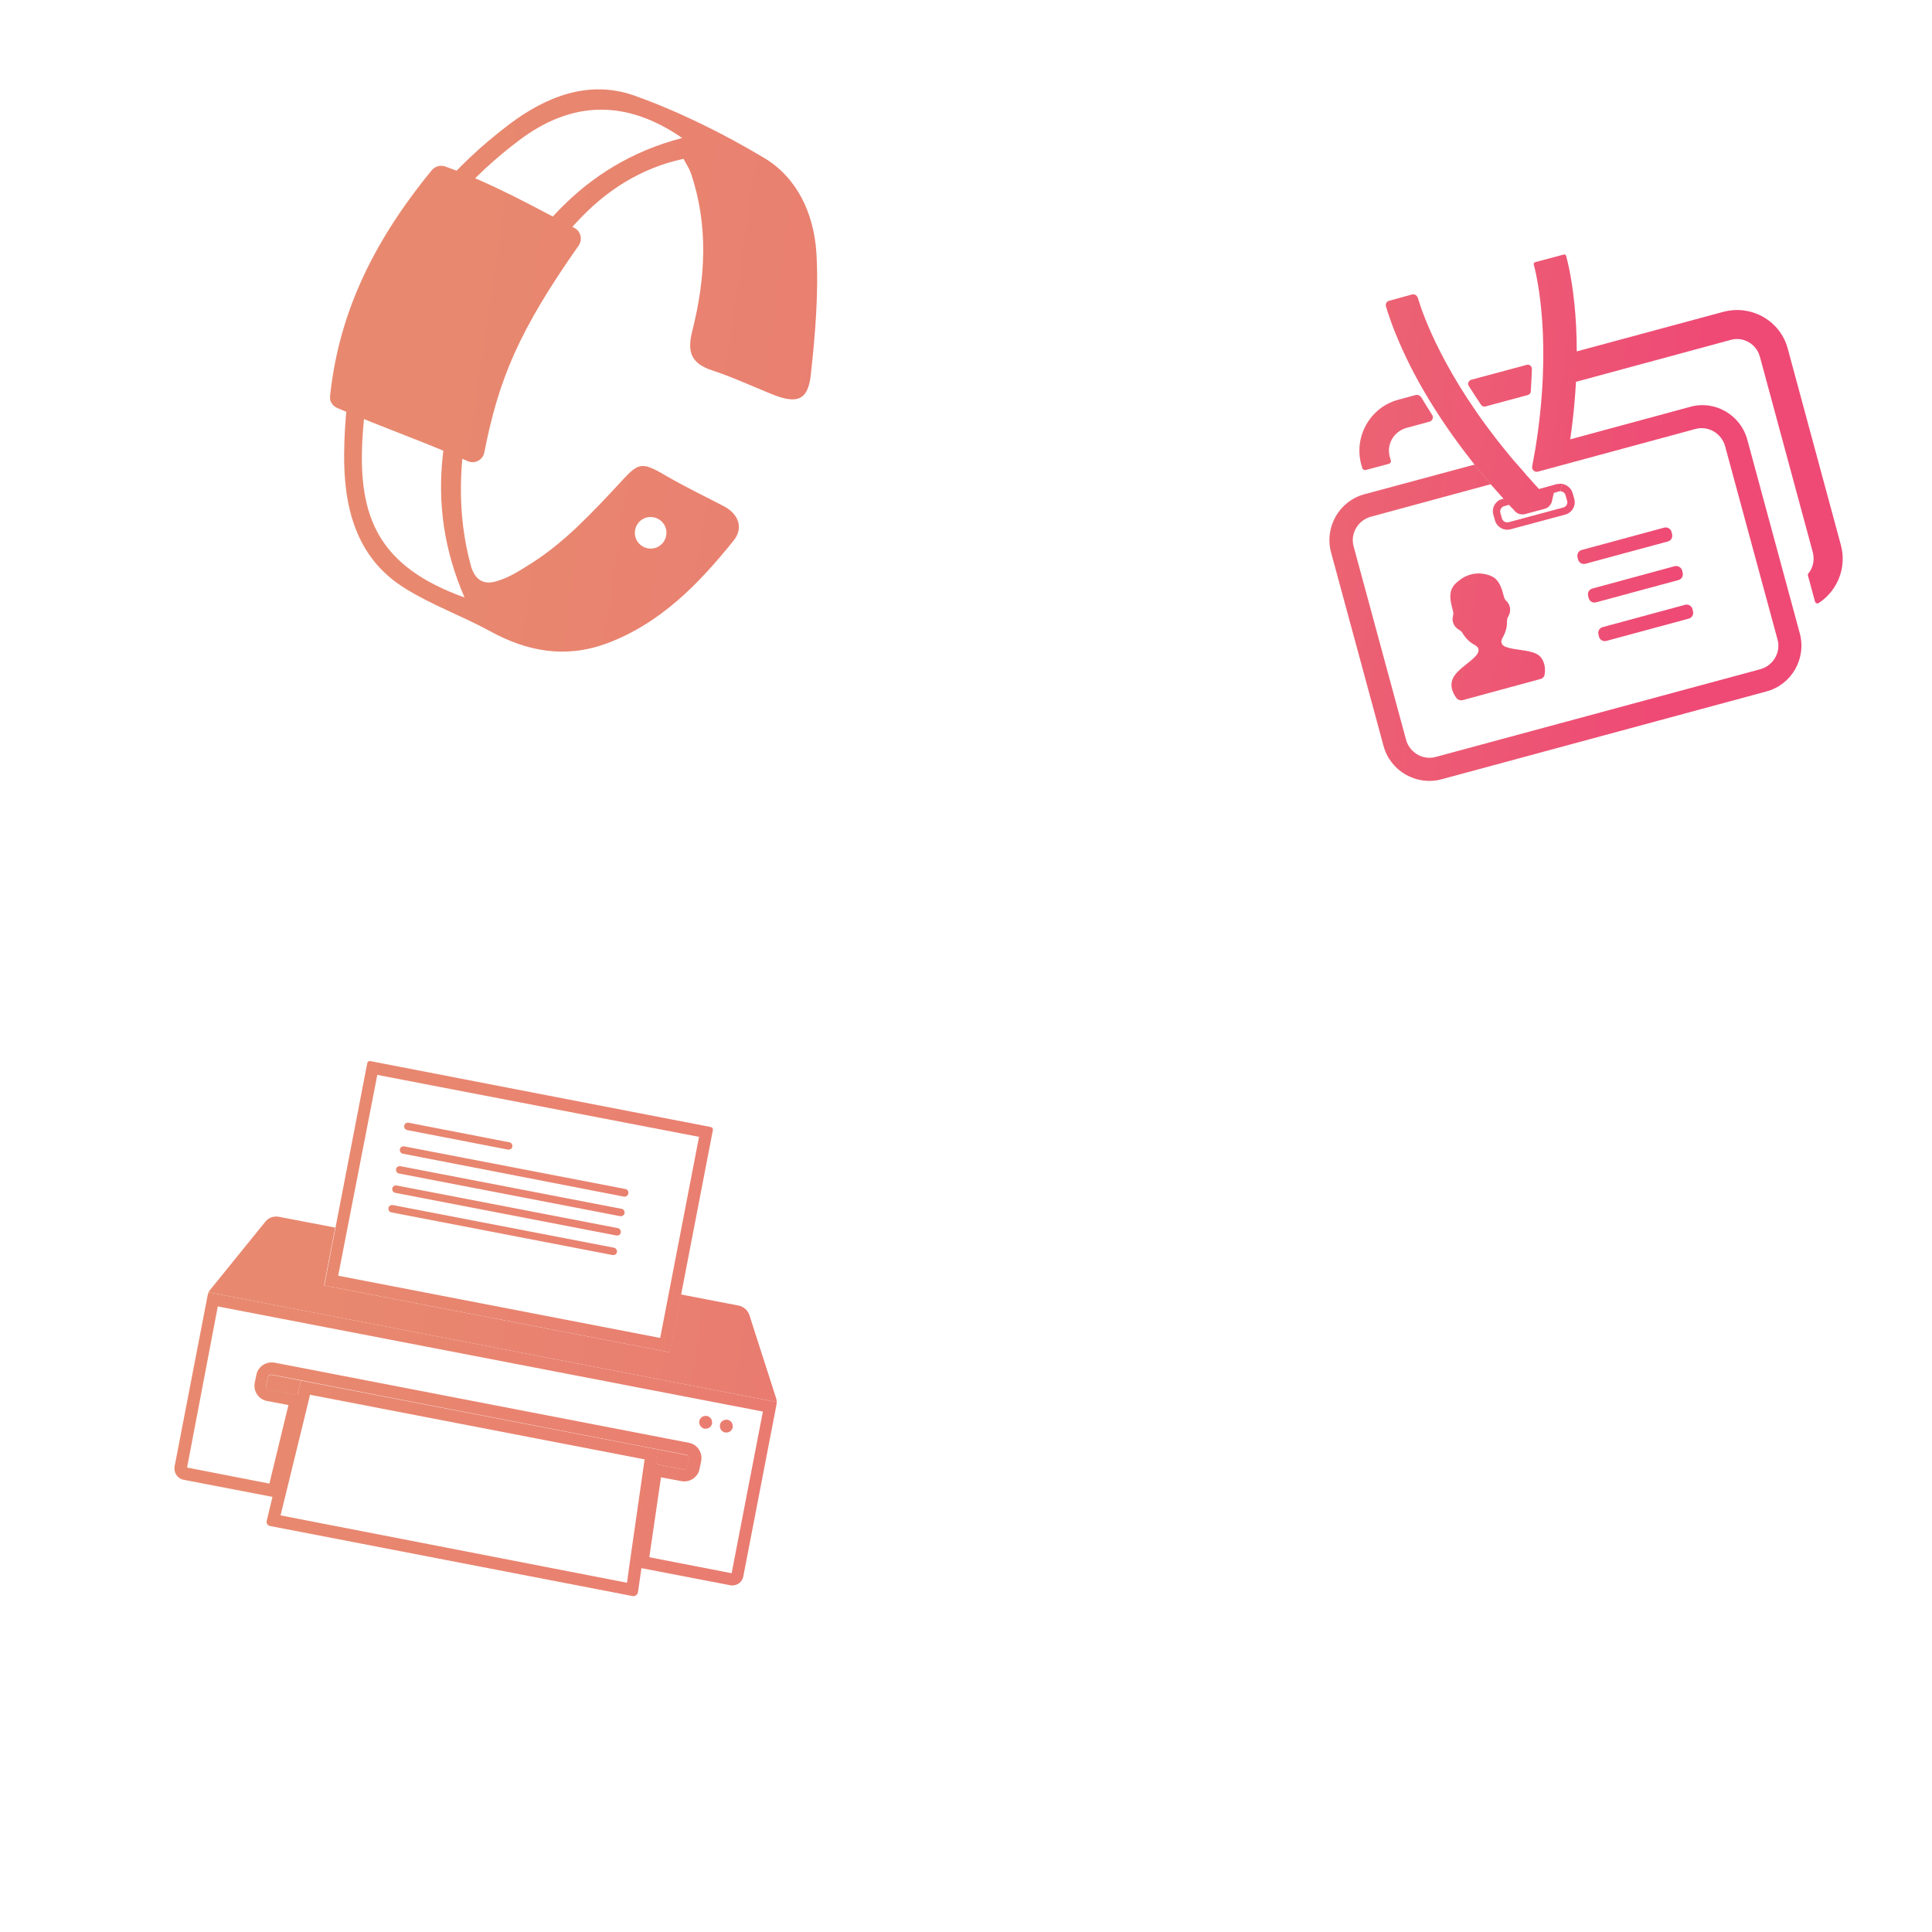 <svg version="1.1"  xmlns="http://www.w3.org/2000/svg" xmlns:xlink="http://www.w3.org/1999/xlink" x="0px" y="0px" viewBox="13.75 10.625 79 79" enable-background="new 13.75 10.625 79 79" xml:space="preserve">
<g>
	<g id="pwLakj.tif_2_">
		<g>

				<linearGradient id="homeServicesBack_1_" gradientUnits="userSpaceOnUse" x1="2395.083" y1="-3205.963" x2="3044.34" y2="-3299.881" gradientTransform="matrix(0.111 0 0 -0.111 -255.555 -334.334)">
				<stop  offset="0" style="stop-color:#E88C6F"/>
				<stop  offset="0.288" style="stop-color:#E8896F"/>
				<stop  offset="0.515" style="stop-color:#E97F70"/>
				<stop  offset="0.722" style="stop-color:#EB6E72"/>
				<stop  offset="0.914" style="stop-color:#ED5774"/>
				<stop  offset="1" style="stop-color:#EE4A75"/>
			</linearGradient>
			<path fill="url(#homeServicesBack_1_)" d="M44.989,17.078c-1.678-1-3.466-1.889-5.3-2.544c-1.878-0.667-3.656,0.056-5.178,1.222
				c-4.411,3.367-6.633,7.878-6.689,13.4c-0.022,2.155,0.456,4.278,2.5,5.533c1.089,0.678,2.322,1.122,3.444,1.733
				c1.544,0.855,3.122,1.133,4.8,0.511c2.2-0.822,3.767-2.445,5.188-4.211c0.389-0.489,0.222-1.056-0.389-1.389
				c-0.789-0.411-1.6-0.8-2.367-1.245c-1.067-0.633-1.145-0.544-1.967,0.355c-1.066,1.145-2.178,2.333-3.478,3.167
				c-0.489,0.311-1.033,0.678-1.611,0.811c-0.522,0.111-0.811-0.189-0.944-0.689c-0.567-2.078-0.5-4.289-0.011-6.367
				c0.434-1.844,1.256-3.578,2.322-5.145c0.611-0.889,1.3-1.733,2.033-2.522c1.156-1.256,2.589-2.2,4.356-2.578
				c0.111,0.211,0.233,0.389,0.3,0.578c0.733,2.155,0.6,4.322,0.056,6.478c-0.222,0.889-0.011,1.322,0.833,1.6
				c0.812,0.267,1.6,0.633,2.4,0.956c1.055,0.433,1.511,0.278,1.622-0.822c0.178-1.656,0.322-3.333,0.222-4.978
				C47.022,19.367,46.355,17.889,44.989,17.078z M40.311,31.767c0.355-0.022,0.667,0.245,0.689,0.6s-0.245,0.667-0.6,0.689
				c-0.355,0.022-0.667-0.245-0.689-0.6C39.689,32.1,39.956,31.789,40.311,31.767z M33.5,23.9
				c-1.689,3.534-2.467,7.222-0.755,11.156c-3.511-1.256-4.345-3.278-4.178-6.422c0.267-5.022,2.344-9.222,6.433-12.289
				c2.133-1.6,4.344-1.667,6.645-0.078C37.511,17.344,35.2,20.355,33.5,23.9z"/>
		</g>
	</g>

		<linearGradient id="homeServicesBack_2_" gradientUnits="userSpaceOnUse" x1="2397.102" y1="-3192.007" x2="3046.373" y2="-3285.927" gradientTransform="matrix(0.111 0 0 -0.111 -255.555 -334.334)">
		<stop  offset="0" style="stop-color:#E88C6F"/>
		<stop  offset="0.288" style="stop-color:#E8896F"/>
		<stop  offset="0.515" style="stop-color:#E97F70"/>
		<stop  offset="0.722" style="stop-color:#EB6E72"/>
		<stop  offset="0.914" style="stop-color:#ED5774"/>
		<stop  offset="1" style="stop-color:#EE4A75"/>
	</linearGradient>
	<path fill="url(#homeServicesBack_2_)" d="M32.867,29.478c-1.522-0.688-3.478-1.377-5.322-2.167c-0.189-0.078-0.322-0.267-0.3-0.478
		c0.333-3.189,1.611-6.145,4.167-9.256c0.133-0.155,0.355-0.211,0.544-0.145c1.956,0.7,3.678,1.678,5.278,2.511
		c0.267,0.133,0.344,0.478,0.178,0.722c-2.444,3.478-3.267,5.456-3.855,8.445C33.5,29.444,33.156,29.611,32.867,29.478z"/>
</g>
<g>

		<linearGradient id="homeServicesBack_3_" gradientUnits="userSpaceOnUse" x1="2345.74" y1="-3547.126" x2="2994.983" y2="-3641.042" gradientTransform="matrix(0.111 0 0 -0.111 -255.555 -334.334)">
		<stop  offset="0" style="stop-color:#E88C6F"/>
		<stop  offset="0.288" style="stop-color:#E8896F"/>
		<stop  offset="0.515" style="stop-color:#E97F70"/>
		<stop  offset="0.722" style="stop-color:#EB6E72"/>
		<stop  offset="0.914" style="stop-color:#ED5774"/>
		<stop  offset="1" style="stop-color:#EE4A75"/>
	</linearGradient>
	<path fill="url(#homeServicesBack_3_)" d="M45.511,67.955l-23.233-4.488c0.011-0.033,0.033-0.056,0.056-0.089l2.267-2.8
		c0.133-0.167,0.344-0.234,0.544-0.2l2.311,0.444L27,63.189l14.133,2.732l0.456-2.366l2.367,0.456
		c0.2,0.044,0.367,0.188,0.433,0.377l1.111,3.455C45.5,67.889,45.511,67.922,45.511,67.955z"/>

		<linearGradient id="homeServicesBack_4_" gradientUnits="userSpaceOnUse" x1="2338.536" y1="-3596.81" x2="2987.819" y2="-3690.731" gradientTransform="matrix(0.111 0 0 -0.111 -255.555 -334.334)">
		<stop  offset="0" style="stop-color:#E88C6F"/>
		<stop  offset="0.288" style="stop-color:#E8896F"/>
		<stop  offset="0.515" style="stop-color:#E97F70"/>
		<stop  offset="0.722" style="stop-color:#EB6E72"/>
		<stop  offset="0.914" style="stop-color:#ED5774"/>
		<stop  offset="1" style="stop-color:#EE4A75"/>
	</linearGradient>
	<path fill="url(#homeServicesBack_4_)" d="M22.656,64.045l22.289,4.299l-1.278,6.611L40.3,74.3l0.478-3.267l0.833,0.156
		c0.044,0.011,0.078,0.011,0.122,0.011c0.3,0,0.566-0.212,0.622-0.511l0.067-0.322c0.066-0.345-0.156-0.678-0.5-0.745l-16.945-3.278
		c-0.044-0.01-0.078-0.01-0.122-0.01c-0.3,0-0.566,0.211-0.622,0.51l-0.067,0.322c-0.066,0.346,0.156,0.678,0.5,0.745l0.878,0.167
		l-0.778,3.211L21.4,70.633L22.656,64.045 M22.278,63.467c-0.011,0.033-0.022,0.066-0.033,0.1l-1.356,7.022
		c-0.044,0.255,0.123,0.5,0.367,0.544l3.867,0.745l1.011-4.178l-1.389-0.267c-0.078-0.012-0.123-0.09-0.111-0.167l0.067-0.322
		c0.011-0.066,0.066-0.11,0.133-0.11c0.011,0,0.022,0,0.022,0L41.8,70.111c0.078,0.011,0.123,0.089,0.111,0.166L41.844,70.6
		c-0.011,0.066-0.066,0.111-0.133,0.111c-0.011,0-0.022,0-0.022,0l-1.333-0.256L39.733,74.7l3.867,0.744
		c0.033,0.011,0.056,0.011,0.089,0.011c0.222,0,0.422-0.155,0.456-0.377l1.355-7.012c0.011-0.033,0.011-0.078,0.011-0.111
		L22.278,63.467L22.278,63.467z"/>

		<linearGradient id="homeServicesBack_5_" gradientUnits="userSpaceOnUse" x1="2351.042" y1="-3510.502" x2="3000.278" y2="-3604.416" gradientTransform="matrix(0.111 0 0 -0.111 -255.555 -334.334)">
		<stop  offset="0" style="stop-color:#E88C6F"/>
		<stop  offset="0.288" style="stop-color:#E8896F"/>
		<stop  offset="0.515" style="stop-color:#E97F70"/>
		<stop  offset="0.722" style="stop-color:#EB6E72"/>
		<stop  offset="0.914" style="stop-color:#ED5774"/>
		<stop  offset="1" style="stop-color:#EE4A75"/>
	</linearGradient>
	<path fill="url(#homeServicesBack_5_)" d="M29.178,54.578l13.156,2.533l-1.589,8.223l-13.167-2.545L29.178,54.578 M28.867,54.012
		c-0.044,0-0.089,0.033-0.1,0.088l-1.755,9.09l14.133,2.732l1.755-9.088c0.011-0.057-0.022-0.111-0.078-0.123l-13.934-2.699
		C28.878,54.012,28.867,54.012,28.867,54.012L28.867,54.012z"/>

		<linearGradient id="homeServicesBack_6_" gradientUnits="userSpaceOnUse" x1="2340.085" y1="-3587.051" x2="2988.943" y2="-3680.911" gradientTransform="matrix(0.111 0 0 -0.111 -255.555 -334.334)">
		<stop  offset="0" style="stop-color:#E88C6F"/>
		<stop  offset="0.288" style="stop-color:#E8896F"/>
		<stop  offset="0.515" style="stop-color:#E97F70"/>
		<stop  offset="0.722" style="stop-color:#EB6E72"/>
		<stop  offset="0.914" style="stop-color:#ED5774"/>
		<stop  offset="1" style="stop-color:#EE4A75"/>
	</linearGradient>
	<path fill="url(#homeServicesBack_6_)" d="M26.056,67.078l-0.145,0.588l-1.167-0.222c-0.078-0.011-0.123-0.089-0.111-0.167l0.067-0.322
		c0.011-0.077,0.089-0.121,0.167-0.111L26.056,67.078z"/>

		<linearGradient id="homeServicesBack_7_" gradientUnits="userSpaceOnUse" x1="2339.203" y1="-3593.82" x2="2988.036" y2="-3687.677" gradientTransform="matrix(0.111 0 0 -0.111 -255.555 -334.334)">
		<stop  offset="0" style="stop-color:#E88C6F"/>
		<stop  offset="0.288" style="stop-color:#E8896F"/>
		<stop  offset="0.515" style="stop-color:#E97F70"/>
		<stop  offset="0.722" style="stop-color:#EB6E72"/>
		<stop  offset="0.914" style="stop-color:#ED5774"/>
		<stop  offset="1" style="stop-color:#EE4A75"/>
	</linearGradient>
	<path fill="url(#homeServicesBack_7_)" d="M41.922,70.277L41.855,70.6c-0.011,0.078-0.089,0.123-0.167,0.111L40.578,70.5l0.089-0.6
		l1.145,0.222C41.889,70.133,41.933,70.211,41.922,70.277z"/>
	<g>

			<linearGradient id="homeServicesBack_8_" gradientUnits="userSpaceOnUse" x1="2335.944" y1="-3614.802" x2="2985.213" y2="-3708.722" gradientTransform="matrix(0.111 0 0 -0.111 -255.555 -334.334)">
			<stop  offset="0" style="stop-color:#E88C6F"/>
			<stop  offset="0.288" style="stop-color:#E8896F"/>
			<stop  offset="0.515" style="stop-color:#E97F70"/>
			<stop  offset="0.722" style="stop-color:#EB6E72"/>
			<stop  offset="0.914" style="stop-color:#ED5774"/>
			<stop  offset="1" style="stop-color:#EE4A75"/>
		</linearGradient>
		<path fill="url(#homeServicesBack_8_)" d="M26.422,67.656L40.111,70.3l-0.022,0.134l-0.611,4.256l-0.089,0.654l-14.167-2.755l0.156-0.634
			l1.022-4.178L26.422,67.656 M26.056,67.078l-0.145,0.588l-1.022,4.178l-0.233,0.967c-0.022,0.101,0.033,0.189,0.133,0.212
			l14.833,2.866c0.011,0,0.022,0,0.034,0c0.089,0,0.155-0.066,0.178-0.145l0.144-0.988l0.611-4.256l0.089-0.6L26.056,67.078
			L26.056,67.078z"/>
	</g>

		<linearGradient id="homeServicesBack_9_" gradientUnits="userSpaceOnUse" x1="2354.244" y1="-3488.302" x2="3003.511" y2="-3582.221" gradientTransform="matrix(0.111 0 0 -0.111 -255.555 -334.334)">
		<stop  offset="0" style="stop-color:#E88C6F"/>
		<stop  offset="0.288" style="stop-color:#E8896F"/>
		<stop  offset="0.515" style="stop-color:#E97F70"/>
		<stop  offset="0.722" style="stop-color:#EB6E72"/>
		<stop  offset="0.914" style="stop-color:#ED5774"/>
		<stop  offset="1" style="stop-color:#EE4A75"/>
	</linearGradient>
	<path fill="url(#homeServicesBack_9_)" d="M34.556,57.633c-0.011,0-0.022,0-0.033,0L30.4,56.834c-0.078-0.012-0.133-0.09-0.122-0.178
		c0.011-0.078,0.089-0.134,0.178-0.123l4.122,0.801c0.078,0.01,0.133,0.088,0.123,0.178C34.689,57.589,34.622,57.633,34.556,57.633z
		"/>

		<linearGradient id="homeServicesBack_10_" gradientUnits="userSpaceOnUse" x1="2352.814" y1="-3498.126" x2="3002.081" y2="-3592.046" gradientTransform="matrix(0.111 0 0 -0.111 -255.555 -334.334)">
		<stop  offset="0" style="stop-color:#E88C6F"/>
		<stop  offset="0.288" style="stop-color:#E8896F"/>
		<stop  offset="0.515" style="stop-color:#E97F70"/>
		<stop  offset="0.722" style="stop-color:#EB6E72"/>
		<stop  offset="0.914" style="stop-color:#ED5774"/>
		<stop  offset="1" style="stop-color:#EE4A75"/>
	</linearGradient>
	<path fill="url(#homeServicesBack_10_)" d="M39.3,59.556c-0.011,0-0.022,0-0.033,0L30.222,57.8c-0.078-0.011-0.133-0.089-0.122-0.178
		c0.011-0.077,0.089-0.134,0.178-0.122l9.044,1.744c0.078,0.012,0.133,0.09,0.122,0.178C39.433,59.5,39.367,59.556,39.3,59.556z"/>

		<linearGradient id="homeServicesBack_11_" gradientUnits="userSpaceOnUse" x1="2351.738" y1="-3505.426" x2="3001.064" y2="-3599.354" gradientTransform="matrix(0.111 0 0 -0.111 -255.555 -334.334)">
		<stop  offset="0" style="stop-color:#E88C6F"/>
		<stop  offset="0.288" style="stop-color:#E8896F"/>
		<stop  offset="0.515" style="stop-color:#E97F70"/>
		<stop  offset="0.722" style="stop-color:#EB6E72"/>
		<stop  offset="0.914" style="stop-color:#ED5774"/>
		<stop  offset="1" style="stop-color:#EE4A75"/>
	</linearGradient>
	<path fill="url(#homeServicesBack_11_)" d="M39.145,60.355c-0.011,0-0.022,0-0.033,0l-9.044-1.744c-0.078-0.012-0.134-0.089-0.123-0.178
		c0.011-0.078,0.089-0.134,0.178-0.123l9.044,1.745c0.078,0.011,0.133,0.089,0.123,0.178C39.278,60.3,39.211,60.355,39.145,60.355z"
		/>

		<linearGradient id="homeServicesBack_12_" gradientUnits="userSpaceOnUse" x1="2350.752" y1="-3512.584" x2="2999.959" y2="-3606.494" gradientTransform="matrix(0.111 0 0 -0.111 -255.555 -334.334)">
		<stop  offset="0" style="stop-color:#E88C6F"/>
		<stop  offset="0.288" style="stop-color:#E8896F"/>
		<stop  offset="0.515" style="stop-color:#E97F70"/>
		<stop  offset="0.722" style="stop-color:#EB6E72"/>
		<stop  offset="0.914" style="stop-color:#ED5774"/>
		<stop  offset="1" style="stop-color:#EE4A75"/>
	</linearGradient>
	<path fill="url(#homeServicesBack_12_)" d="M38.989,61.145c-0.011,0-0.022,0-0.033,0L29.911,59.4c-0.078-0.012-0.133-0.09-0.122-0.178
		c0.011-0.078,0.089-0.134,0.178-0.123l9.044,1.744c0.078,0.012,0.133,0.09,0.122,0.179C39.122,61.1,39.067,61.145,38.989,61.145z"
		/>

		<linearGradient id="homeServicesBack_13_" gradientUnits="userSpaceOnUse" x1="2349.703" y1="-3519.836" x2="2998.91" y2="-3613.746" gradientTransform="matrix(0.111 0 0 -0.111 -255.555 -334.334)">
		<stop  offset="0" style="stop-color:#E88C6F"/>
		<stop  offset="0.288" style="stop-color:#E8896F"/>
		<stop  offset="0.515" style="stop-color:#E97F70"/>
		<stop  offset="0.722" style="stop-color:#EB6E72"/>
		<stop  offset="0.914" style="stop-color:#ED5774"/>
		<stop  offset="1" style="stop-color:#EE4A75"/>
	</linearGradient>
	<path fill="url(#homeServicesBack_13_)" d="M38.833,61.944c-0.011,0-0.022,0-0.034,0L29.755,60.2c-0.078-0.011-0.133-0.089-0.122-0.178
		c0.011-0.078,0.089-0.134,0.178-0.122l9.044,1.744c0.078,0.012,0.133,0.089,0.122,0.178C38.967,61.889,38.911,61.944,38.833,61.944
		z"/>

		<linearGradient id="homeServicesBack_14_" gradientUnits="userSpaceOnUse" x1="2340.625" y1="-3578.471" x2="2990.952" y2="-3672.543" gradientTransform="matrix(0.111 0 0 -0.111 -255.555 -334.334)">
		<stop  offset="0" style="stop-color:#E88C6F"/>
		<stop  offset="0.288" style="stop-color:#E8896F"/>
		<stop  offset="0.515" style="stop-color:#E97F70"/>
		<stop  offset="0.722" style="stop-color:#EB6E72"/>
		<stop  offset="0.914" style="stop-color:#ED5774"/>
		<stop  offset="1" style="stop-color:#EE4A75"/>
	</linearGradient>
	<path fill="url(#homeServicesBack_14_)" d="M42.6,68.522c-0.123,0-0.233,0.089-0.256,0.211c-0.022,0.145,0.067,0.278,0.211,0.312
		c0.022,0,0.033,0,0.056,0c0.122,0,0.233-0.09,0.255-0.211c0.022-0.145-0.067-0.278-0.211-0.312
		C42.633,68.522,42.622,68.522,42.6,68.522L42.6,68.522z"/>

		<linearGradient id="homeServicesBack_15_" gradientUnits="userSpaceOnUse" x1="2341.146" y1="-3578.844" x2="2990.413" y2="-3672.763" gradientTransform="matrix(0.111 0 0 -0.111 -255.555 -334.334)">
		<stop  offset="0" style="stop-color:#E88C6F"/>
		<stop  offset="0.288" style="stop-color:#E8896F"/>
		<stop  offset="0.515" style="stop-color:#E97F70"/>
		<stop  offset="0.722" style="stop-color:#EB6E72"/>
		<stop  offset="0.914" style="stop-color:#ED5774"/>
		<stop  offset="1" style="stop-color:#EE4A75"/>
	</linearGradient>
	<path fill="url(#homeServicesBack_15_)" d="M43.444,68.678c-0.122,0-0.233,0.089-0.255,0.211c-0.022,0.145,0.066,0.277,0.211,0.312
		c0.022,0,0.033,0,0.056,0c0.122,0,0.233-0.089,0.255-0.212c0.022-0.145-0.066-0.277-0.211-0.311
		C43.478,68.678,43.467,68.678,43.444,68.678L43.444,68.678z"/>
</g>
<g>
	<g>

			<linearGradient id="homeServicesBack_16_" gradientUnits="userSpaceOnUse" x1="2387.928" y1="-3255.545" x2="3037.169" y2="-3349.461" gradientTransform="matrix(0.111 0 0 -0.111 -255.555 -334.334)">
			<stop  offset="0" style="stop-color:#E88C6F"/>
			<stop  offset="0.288" style="stop-color:#E8896F"/>
			<stop  offset="0.515" style="stop-color:#E97F70"/>
			<stop  offset="0.722" style="stop-color:#EB6E72"/>
			<stop  offset="0.914" style="stop-color:#ED5774"/>
			<stop  offset="1" style="stop-color:#EE4A75"/>
		</linearGradient>
		<path fill="url(#homeServicesBack_16_)" d="M76.911,38.2c-0.011,0.089-0.077,0.167-0.167,0.188l-3.188,0.867
			c-0.089,0.022-0.188-0.011-0.245-0.078c-0.166-0.222-0.266-0.489-0.178-0.745c0.033-0.111,0.101-0.2,0.178-0.289
			c0.223-0.256,0.523-0.422,0.756-0.667c0.09-0.089,0.167-0.211,0.134-0.322c-0.034-0.1-0.134-0.145-0.223-0.2
			c-0.155-0.089-0.277-0.222-0.378-0.367c-0.033-0.044-0.055-0.1-0.088-0.133c-0.045-0.044-0.101-0.078-0.156-0.111
			c-0.155-0.111-0.244-0.311-0.199-0.5c0.01-0.044,0.021-0.089,0.021-0.133s-0.012-0.078-0.021-0.122
			c-0.078-0.3-0.168-0.622-0.034-0.9c0.056-0.123,0.155-0.222,0.256-0.3c0.011-0.011,0.033-0.022,0.044-0.033
			c0.268-0.222,0.634-0.322,0.979-0.267c0.021,0,0.033,0.011,0.055,0.011c0.134,0.022,0.256,0.066,0.367,0.133
			c0.256,0.167,0.344,0.5,0.422,0.789c0.012,0.044,0.022,0.078,0.045,0.111c0.021,0.044,0.055,0.067,0.089,0.1
			c0.122,0.145,0.155,0.355,0.077,0.533c-0.021,0.056-0.066,0.111-0.077,0.178c-0.011,0.056-0.011,0.111-0.011,0.167
			c0,0.178-0.057,0.355-0.134,0.511c-0.044,0.089-0.111,0.178-0.089,0.278c0.021,0.123,0.155,0.178,0.277,0.211
			c0.322,0.089,0.667,0.089,0.989,0.188c0.111,0.034,0.211,0.078,0.3,0.156C76.9,37.645,76.955,37.934,76.911,38.2z"/>

			<linearGradient id="homeServicesBack_17_" gradientUnits="userSpaceOnUse" x1="2393.941" y1="-3214.645" x2="3043.095" y2="-3308.548" gradientTransform="matrix(0.111 0 0 -0.111 -255.555 -334.334)">
			<stop  offset="0" style="stop-color:#E88C6F"/>
			<stop  offset="0.288" style="stop-color:#E8896F"/>
			<stop  offset="0.515" style="stop-color:#E97F70"/>
			<stop  offset="0.722" style="stop-color:#EB6E72"/>
			<stop  offset="0.914" style="stop-color:#ED5774"/>
			<stop  offset="1" style="stop-color:#EE4A75"/>
		</linearGradient>
		<path fill="url(#homeServicesBack_17_)" d="M82.1,32.378l0.022,0.089c0.034,0.133-0.044,0.267-0.178,0.3l-3.366,0.911
			c-0.134,0.033-0.268-0.044-0.301-0.178l-0.021-0.089c-0.033-0.133,0.044-0.267,0.178-0.3L81.8,32.2
			C81.934,32.167,82.066,32.245,82.1,32.378z"/>

			<linearGradient id="homeServicesBack_18_" gradientUnits="userSpaceOnUse" x1="2391.861" y1="-3227.988" x2="3041.166" y2="-3321.913" gradientTransform="matrix(0.111 0 0 -0.111 -255.555 -334.334)">
			<stop  offset="0" style="stop-color:#E88C6F"/>
			<stop  offset="0.288" style="stop-color:#E8896F"/>
			<stop  offset="0.515" style="stop-color:#E97F70"/>
			<stop  offset="0.722" style="stop-color:#EB6E72"/>
			<stop  offset="0.914" style="stop-color:#ED5774"/>
			<stop  offset="1" style="stop-color:#EE4A75"/>
		</linearGradient>
		<path fill="url(#homeServicesBack_18_)" d="M82.533,33.956l0.022,0.089c0.033,0.133-0.044,0.267-0.178,0.3l-3.366,0.911
			c-0.134,0.034-0.268-0.044-0.301-0.178l-0.021-0.089c-0.033-0.133,0.044-0.267,0.178-0.3l3.355-0.911
			C82.355,33.745,82.5,33.822,82.533,33.956z"/>

			<linearGradient id="homeServicesBack_19_" gradientUnits="userSpaceOnUse" x1="2389.964" y1="-3241.354" x2="3039.24" y2="-3335.275" gradientTransform="matrix(0.111 0 0 -0.111 -255.555 -334.334)">
			<stop  offset="0" style="stop-color:#E88C6F"/>
			<stop  offset="0.288" style="stop-color:#E8896F"/>
			<stop  offset="0.515" style="stop-color:#E97F70"/>
			<stop  offset="0.722" style="stop-color:#EB6E72"/>
			<stop  offset="0.914" style="stop-color:#ED5774"/>
			<stop  offset="1" style="stop-color:#EE4A75"/>
		</linearGradient>
		<path fill="url(#homeServicesBack_19_)" d="M82.955,35.533l0.022,0.089c0.034,0.133-0.044,0.267-0.178,0.3l-3.366,0.911
			c-0.134,0.033-0.268-0.044-0.301-0.178l-0.021-0.089c-0.033-0.133,0.045-0.267,0.178-0.3l3.367-0.911
			C82.789,35.322,82.922,35.4,82.955,35.533z"/>
	</g>

		<linearGradient id="homeServicesBack_20_" gradientUnits="userSpaceOnUse" x1="2400.001" y1="-3171.898" x2="3049.28" y2="-3265.818" gradientTransform="matrix(0.111 0 0 -0.111 -255.555 -334.334)">
		<stop  offset="0" style="stop-color:#E88C6F"/>
		<stop  offset="0.288" style="stop-color:#E8896F"/>
		<stop  offset="0.515" style="stop-color:#E97F70"/>
		<stop  offset="0.722" style="stop-color:#EB6E72"/>
		<stop  offset="0.914" style="stop-color:#ED5774"/>
		<stop  offset="1" style="stop-color:#EE4A75"/>
	</linearGradient>
	<path fill="url(#homeServicesBack_20_)" d="M77.622,30.411c-0.022,0.1-0.044,0.2-0.066,0.3c-0.022,0-0.044,0-0.067,0.011l-0.199,0.056
		c-0.012,0.044-0.022,0.089-0.033,0.133c-0.012,0.066-0.033,0.133-0.045,0.2c-0.033,0.155-0.155,0.289-0.311,0.322l-0.778,0.211
		c-0.155,0.044-0.322,0-0.433-0.122c-0.045-0.056-0.09-0.1-0.145-0.156c-0.078-0.078-0.156-0.167-0.234-0.255
		c-0.178-0.2-0.355-0.4-0.533-0.6c-0.021-0.034-0.055-0.056-0.077-0.089c-0.2-0.233-0.4-0.478-0.601-0.722
		c-0.021-0.034-0.044-0.056-0.066-0.089c-1.233-1.556-2.223-3.123-2.922-4.656c-0.389-0.855-0.6-1.489-0.689-1.8
		c-0.033-0.1,0.033-0.211,0.134-0.233l0.933-0.256c0.101-0.022,0.201,0.034,0.234,0.133c0.199,0.678,1.077,3.2,3.666,6.345
		c0.211,0.267,0.445,0.522,0.678,0.789c0.012,0.022,0.033,0.033,0.045,0.055l0.045,0.056c0.01,0.011,0.021,0.022,0.033,0.033
		l0.1,0.111c0.066,0.078,0.322,0.367,0.389,0.433l0.723-0.2C77.488,30.411,77.556,30.4,77.622,30.411z"/>

		<linearGradient id="homeServicesBack_21_" gradientUnits="userSpaceOnUse" x1="2395.206" y1="-3205.337" x2="3044.44" y2="-3299.252" gradientTransform="matrix(0.111 0 0 -0.111 -255.555 -334.334)">
		<stop  offset="0" style="stop-color:#E88C6F"/>
		<stop  offset="0.288" style="stop-color:#E8896F"/>
		<stop  offset="0.515" style="stop-color:#E97F70"/>
		<stop  offset="0.722" style="stop-color:#EB6E72"/>
		<stop  offset="0.914" style="stop-color:#ED5774"/>
		<stop  offset="1" style="stop-color:#EE4A75"/>
	</linearGradient>
	<path fill="url(#homeServicesBack_21_)" d="M78.056,30.789l0.066,0.233c0.078,0.277-0.089,0.566-0.366,0.644l-2.233,0.6
		c-0.278,0.078-0.567-0.089-0.645-0.367l-0.067-0.233c-0.055-0.211,0.023-0.422,0.178-0.544c0.057-0.044,0.111-0.078,0.189-0.089
		l0.322-0.089c0.078,0.078,0.156,0.167,0.233,0.245l-0.478,0.133c-0.022,0.011-0.045,0.011-0.056,0.022
		c-0.078,0.056-0.122,0.145-0.101,0.245l0.066,0.233c0.034,0.122,0.156,0.189,0.278,0.155l2.233-0.6
		c0.122-0.034,0.189-0.156,0.156-0.267l-0.067-0.233c-0.022-0.1-0.11-0.156-0.211-0.167c0.022-0.1,0.044-0.2,0.066-0.3
		C77.822,30.444,78,30.589,78.056,30.789z"/>

		<linearGradient id="homeServicesBack_22_" gradientUnits="userSpaceOnUse" x1="2396.557" y1="-3193.606" x2="3046.167" y2="-3287.574" gradientTransform="matrix(0.111 0 0 -0.111 -255.555 -334.334)">
		<stop  offset="0" style="stop-color:#E88C6F"/>
		<stop  offset="0.288" style="stop-color:#E8896F"/>
		<stop  offset="0.515" style="stop-color:#E97F70"/>
		<stop  offset="0.722" style="stop-color:#EB6E72"/>
		<stop  offset="0.914" style="stop-color:#ED5774"/>
		<stop  offset="1" style="stop-color:#EE4A75"/>
	</linearGradient>
	<path fill="url(#homeServicesBack_22_)" d="M75.211,29.3l-0.9,0.245c0.212,0.267,0.434,0.533,0.667,0.8l0.911-0.244
		C75.656,29.833,75.422,29.567,75.211,29.3z"/>

		<linearGradient id="homeServicesBack_23_" gradientUnits="userSpaceOnUse" x1="2394.345" y1="-3211.297" x2="3043.581" y2="-3305.211" gradientTransform="matrix(0.111 0 0 -0.111 -255.555 -334.334)">
		<stop  offset="0" style="stop-color:#E88C6F"/>
		<stop  offset="0.288" style="stop-color:#E8896F"/>
		<stop  offset="0.515" style="stop-color:#E97F70"/>
		<stop  offset="0.722" style="stop-color:#EB6E72"/>
		<stop  offset="0.914" style="stop-color:#ED5774"/>
		<stop  offset="1" style="stop-color:#EE4A75"/>
	</linearGradient>
	<path fill="url(#homeServicesBack_23_)" d="M85.2,28.611l2.144,7.911c0.278,1.033-0.332,2.1-1.366,2.377L72.7,42.489
		c-1.034,0.278-2.101-0.333-2.378-1.367l-2.145-7.911c-0.277-1.033,0.334-2.1,1.367-2.377l4.5-1.211l0,0
		c0.211,0.267,0.433,0.534,0.666,0.8L69.8,31.755c-0.522,0.145-0.845,0.689-0.7,1.211l2.145,7.911
		c0.145,0.522,0.689,0.844,1.211,0.7l13.278-3.589c0.522-0.145,0.845-0.689,0.7-1.211l-2.145-7.911
		c-0.145-0.522-0.689-0.844-1.211-0.7l-6.445,1.745C76.5,29.944,76.378,29.833,76.4,29.7c0.044-0.256,0.088-0.5,0.133-0.733
		c0.7-4.322,0.066-7.033-0.066-7.522c-0.012-0.044,0.011-0.089,0.056-0.1l1.167-0.311c0.044-0.011,0.088,0.011,0.1,0.056
		c0.155,0.578,0.789,3.222,0.166,7.5l4.879-1.322C83.855,26.967,84.922,27.578,85.2,28.611z"/>

		<linearGradient id="homeServicesBack_24_" gradientUnits="userSpaceOnUse" x1="2399.632" y1="-3174.509" x2="3048.9" y2="-3268.428" gradientTransform="matrix(0.111 0 0 -0.111 -255.555 -334.334)">
		<stop  offset="0" style="stop-color:#E88C6F"/>
		<stop  offset="0.288" style="stop-color:#E8896F"/>
		<stop  offset="0.515" style="stop-color:#E97F70"/>
		<stop  offset="0.722" style="stop-color:#EB6E72"/>
		<stop  offset="0.914" style="stop-color:#ED5774"/>
		<stop  offset="1" style="stop-color:#EE4A75"/>
	</linearGradient>
	<path fill="url(#homeServicesBack_24_)" d="M84.211,23.378L78.2,25c0,0.389-0.011,0.811-0.034,1.245l6.356-1.722
		c0.511-0.145,1.044,0.167,1.188,0.678l2.167,8.011c0.077,0.312,0.011,0.623-0.178,0.856c-0.022,0.022-0.034,0.055-0.022,0.089
		l0.289,1.066c0.021,0.067,0.1,0.1,0.155,0.056c0.767-0.5,1.155-1.456,0.9-2.378l-2.167-8.011
		C86.556,23.745,85.367,23.067,84.211,23.378z M71.633,26.778l-0.699,0.189c-1.156,0.311-1.834,1.5-1.522,2.655l0.044,0.145
		c0.012,0.056,0.078,0.089,0.134,0.078l0.956-0.255c0.055-0.011,0.088-0.078,0.077-0.133l-0.044-0.145
		c-0.145-0.522,0.166-1.044,0.678-1.189l0.944-0.255c0.122-0.033,0.178-0.178,0.11-0.278c-0.166-0.255-0.311-0.5-0.455-0.733
		C71.8,26.789,71.711,26.755,71.633,26.778z M73.811,26.411c0.156,0.245,0.322,0.5,0.5,0.767c0.045,0.056,0.111,0.089,0.178,0.067
		l1.734-0.467c0.066-0.022,0.121-0.078,0.121-0.156c0.023-0.322,0.034-0.622,0.045-0.911c0-0.111-0.1-0.2-0.211-0.167L73.9,26.156
		C73.8,26.189,73.744,26.322,73.811,26.411z"/>
</g>
</svg>
